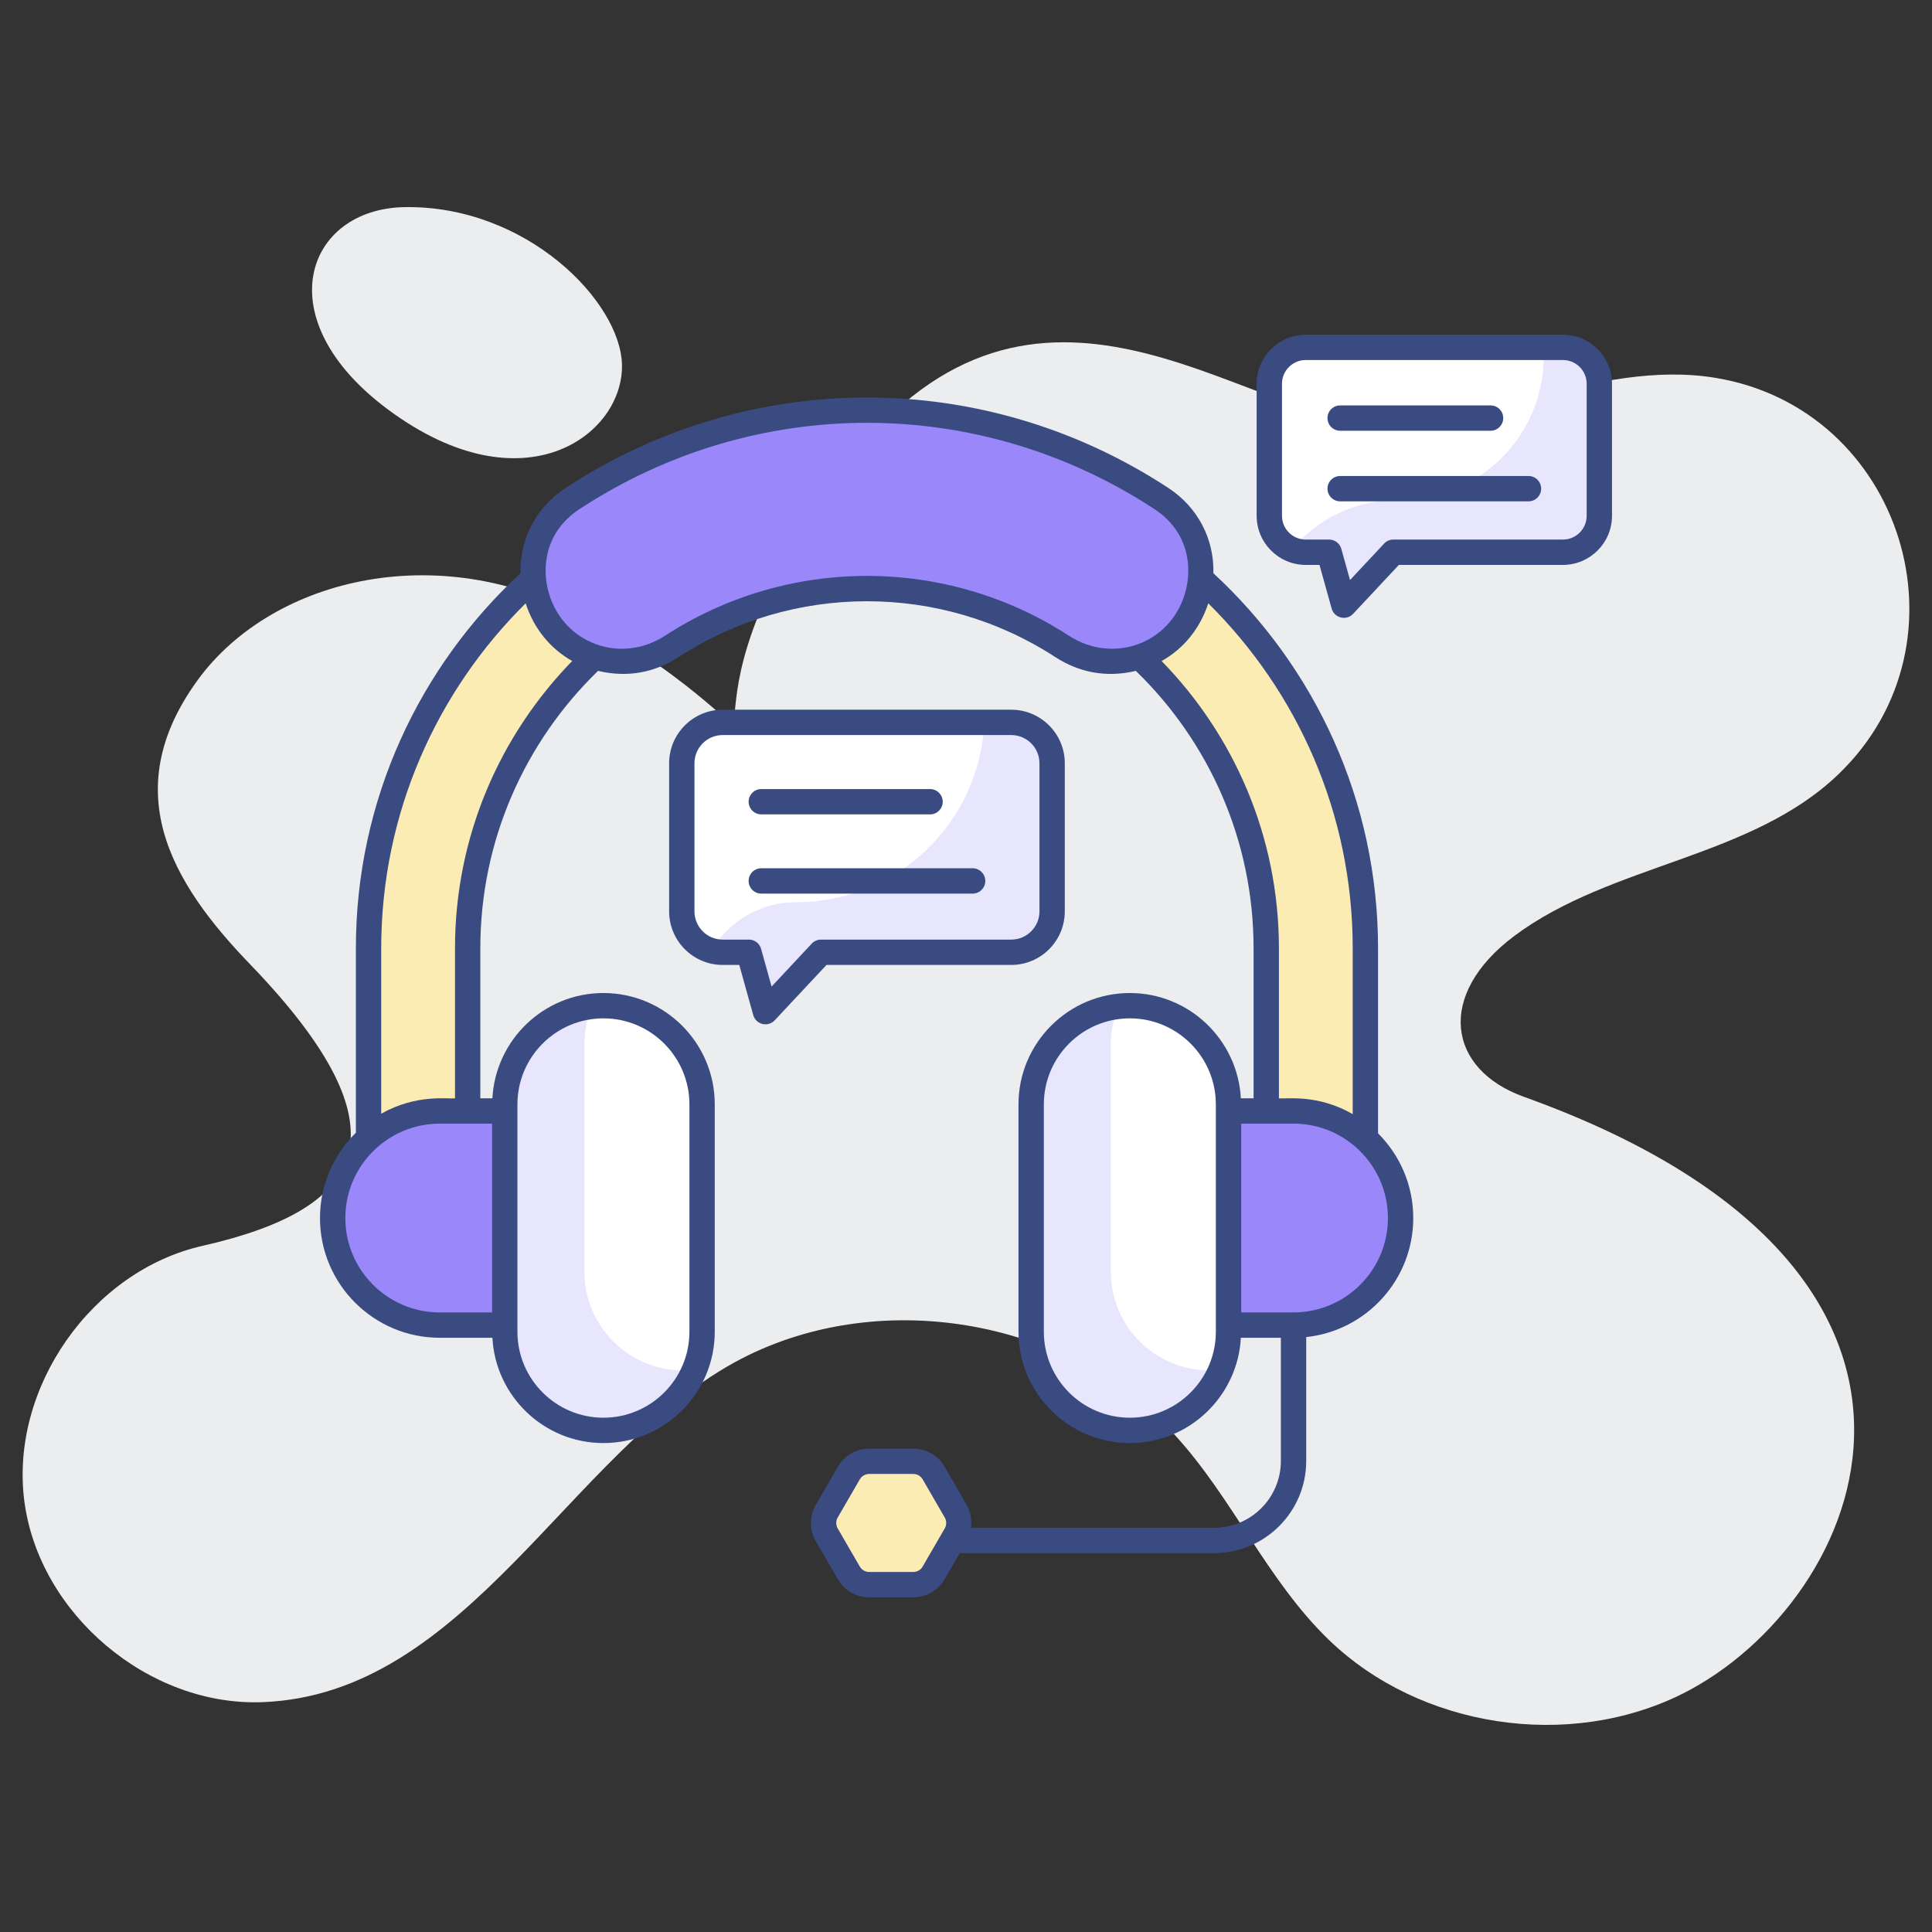 <svg xmlns="http://www.w3.org/2000/svg" viewBox="0 0 512 512"><rect x="0" y="0" width="512" height="512" fill="#333333" stroke="none"/><g id="_x32_5_Customer_Support"><g fill="#ecedef"><path d="m445.873 448.869c-30.2 15.054-69.543 9.051-93.741-14.315-16.346-15.793-25.49-37.589-40.821-54.305-28.722-31.308-79.425-39.62-116.644-19.21-44.071 24.248-70.986 87.952-125.049 90.046-30.2 1.201-59.292-23.366-63.171-53.288-3.879-30.015 17.917-61.139 47.471-67.696 43.496-9.904 54.76-30.413 12.653-74.253-21.538-22.198-35.98-47-13.207-76.932 20.8-26.882 66.504-36.85 105.562-12.93 64.668 39.772 9.823 35.921 61.786-37.865 48.981-70.225 103.826-20.774 138.163-16.901 32.139 3.787 63.817-16.347 95.772-11.083 49.486 8.18 68.867 69.975 32.693 104.916-23.181 22.442-60.215 23.735-85.983 42.945-20.931 15.643-17.735 35.407 2.494 42.668 128.604 46.171 90.741 133.694 42.022 158.203z"></path><path d="m107.217 54.89c-26.179.43-36.876 29.645-4.233 53.755 35.676 26.351 62.16 6.736 61.848-11.89-.281-16.737-25.264-42.396-57.615-41.865z"></path></g><g><g><path d="m361.837 313.814h-26.27v-62.521c0-58.346-47.468-105.815-105.815-105.815s-105.815 47.469-105.815 105.815v62.521h-26.27v-62.521c0-72.832 59.253-132.085 132.085-132.085s132.085 59.253 132.085 132.085z" fill="#fbecb3"></path></g><g><path d="m325.569 292.667v60.252c0 14.442-11.707 26.149-26.149 26.149-14.442 0-26.149-11.707-26.149-26.149v-60.252c0-14.442 11.707-26.149 26.149-26.149 14.442 0 26.149 11.707 26.149 26.149z" fill="#fff"></path></g><g><path d="m371.173 322.793c0 15.668-12.702 28.37-28.37 28.37h-17.235v-56.739h17.235c15.669-.001 28.37 12.7 28.37 28.369z" fill="#9a88fb"></path></g><g><path d="m133.763 292.667v60.252c0 14.442 11.707 26.149 26.149 26.149 14.442 0 26.149-11.707 26.149-26.149v-60.252c0-14.442-11.707-26.149-26.149-26.149-14.442 0-26.149 11.707-26.149 26.149z" fill="#fff"></path></g><g><path d="m323.558 362.996c-3.961 9.433-13.259 16.079-24.136 16.079-7.217 0-13.763-2.92-18.496-7.654-4.733-4.733-7.654-11.279-7.654-18.496v-60.255c0-13.427 10.138-24.471 23.129-25.982-1.309 3.088-2.014 6.512-2.014 10.071v60.255c0 7.217 2.921 13.763 7.654 18.496s11.245 7.654 18.496 7.654c1.007 0 2.014-.067 3.021-.168z" fill="#e7e6fd"></path></g><g><path d="m184.048 362.996c-1.309 3.189-3.256 6.042-5.639 8.426-4.733 4.733-11.279 7.654-18.496 7.654-14.434 0-26.15-11.715-26.15-26.15v-60.256c0-7.217 2.92-13.763 7.654-18.496 4.062-4.062 9.466-6.781 15.475-7.486-1.309 3.088-2.014 6.512-2.014 10.071v60.255c0 14.434 11.682 26.15 26.15 26.15 1.006 0 2.013-.067 3.02-.168z" fill="#e7e6fd"></path></g><g><path d="m88.159 322.793c0 15.668 12.702 28.37 28.37 28.37h17.235v-56.739h-17.235c-15.669-.001-28.37 12.7-28.37 28.369z" fill="#9a88fb"></path></g><g><path d="m423.843 101.71v34.985c0 5.332-4.323 9.655-9.655 9.655h-44.931l-13.119 14.028-3.91-14.028h-6.191c-5.332 0-9.655-4.323-9.655-9.655v-34.985c0-5.332 4.323-9.655 9.655-9.655h68.151c5.332 0 9.655 4.323 9.655 9.655z" fill="#fff"></path></g><g><path d="m423.827 101.7v34.978c0 5.337-4.297 9.668-9.634 9.668h-44.948l-13.092 14.032-3.927-14.032c-5.082-.155-7.098.43-9.936-.739l1.376-1.511c6.948-7.418 16.65-11.648 26.821-11.648h.638c20.98 0 37.999-17.019 37.999-38.033v-2.35h5.069c5.337.001 9.634 4.297 9.634 9.635z" fill="#e7e6fd"></path></g><g><path d="m278.822 202.272v39.255c0 5.983-4.85 10.834-10.834 10.834h-50.416l-14.721 15.741-4.387-15.741h-6.947c-5.983 0-10.834-4.85-10.834-10.834v-39.255c0-5.983 4.85-10.834 10.834-10.834h76.471c5.983.001 10.834 4.851 10.834 10.834z" fill="#fff"></path></g><g><path d="m278.811 202.271v39.241c0 6.009-4.834 10.843-10.809 10.843h-50.42l-14.737 15.744-4.397-15.744h-6.915c-1.276 0-2.518-.235-3.659-.638l4.062-4.33c2.45-2.652 5.438-4.733 8.694-6.143 3.223-1.41 6.781-2.148 10.373-2.148 26.788 0 48.674-21.148 49.849-47.667h7.15c5.976-.001 10.809 4.867 10.809 10.842z" fill="#e7e6fd"></path></g><g><path d="m164.966 175.267c4.664 0 9.186-1.44 13.096-3.981 15.218-9.891 33.054-15.301 51.691-15.301s36.473 5.41 51.691 15.301c3.91 2.542 8.432 3.981 13.096 3.981 23.284 0 32.684-30.415 13.208-43.175-22.875-14.988-49.923-23.392-77.996-23.392s-55.121 8.405-77.996 23.392c-19.475 12.76-10.075 43.175 13.21 43.175z" fill="#9a88fb"></path></g><g><path d="m253.275 406.716-5.86 10.125c-1.112 1.921-3.164 3.104-5.384 3.104h-11.696c-2.22 0-4.272-1.183-5.384-3.104l-5.86-10.125c-1.116-1.928-1.116-4.304 0-6.232l5.86-10.125c1.112-1.921 3.164-3.104 5.384-3.104h11.696c2.22 0 4.272 1.183 5.384 3.104l5.86 10.125c1.116 1.927 1.116 4.304 0 6.232z" fill="#fbecb3"></path></g><g fill="#3a4b81"><path d="m116.527 354.519h13.961c.839 15.524 13.693 27.905 29.422 27.905 16.27 0 29.507-13.236 29.507-29.505v-60.253c0-16.27-13.237-29.505-29.507-29.505-15.729 0-28.584 12.381-29.422 27.905h-3.195v-39.774c0-28.817 11.983-54.867 31.197-73.501 7.802 1.85 15.024.454 21.401-3.691 30.29-19.683 69.429-19.685 99.722 0 6.356 4.132 13.577 5.547 21.401 3.691 19.215 18.634 31.197 44.685 31.197 73.501v39.774h-3.366c-.839-15.524-13.696-27.905-29.426-27.905-16.27 0-29.507 13.236-29.507 29.505v60.253c0 16.27 13.237 29.505 29.507 29.505 15.729 0 28.587-12.381 29.426-27.905h10.601v32.659c0 9.759-7.94 17.699-17.699 17.699h-64.449c.279-2.073-.04-4.211-1.117-6.074l-5.861-10.125c-1.705-2.947-4.881-4.78-8.287-4.78h-11.697c-3.406 0-6.583 1.833-8.287 4.78l-5.861 10.126c-1.711 2.959-1.711 6.633 0 9.594l5.861 10.126c1.705 2.947 4.881 4.78 8.287 4.78h11.697c3.406 0 6.583-1.833 8.287-4.78l4.013-6.933h67.415c13.46 0 24.413-10.951 24.413-24.413v-32.841c15.92-1.683 28.369-15.184 28.369-31.544 0-8.761-3.571-16.703-9.333-22.45v-49.05c0-39.266-16.848-74.627-43.636-99.386.219-9.009-4.037-17.425-11.972-22.622-48.713-31.918-110.928-31.938-159.67 0-7.931 5.195-12.187 13.606-11.972 22.612-26.789 24.76-43.635 60.128-43.635 99.397v48.889c-5.861 5.76-9.51 13.764-9.51 22.611-.001 17.493 14.233 31.725 31.725 31.725zm127.983 60.641c-.511.882-1.459 1.429-2.478 1.429h-11.697c-1.02 0-1.967-.547-2.478-1.429l-5.861-10.125c-.511-.885-.511-1.987 0-2.87l5.861-10.125c.511-.882 1.459-1.429 2.478-1.429h11.697c1.02 0 1.967.547 2.478 1.429l5.861 10.123c.511.885.511 1.987 0 2.872zm-107.389-122.494c0-12.567 10.225-22.791 22.79-22.791 12.568 0 22.793 10.225 22.793 22.791v60.253c0 12.567-10.225 22.791-22.793 22.791-12.565 0-22.79-10.225-22.79-22.791 0-5.697 0-52.511 0-60.253zm185.091 60.253c0 12.567-10.225 22.791-22.793 22.791-12.569 0-22.793-10.225-22.793-22.791v-60.253c0-12.567 10.225-22.791 22.793-22.791s22.793 10.225 22.793 22.791zm45.603-30.126c0 13.791-11.221 25.012-25.012 25.012h-13.876v-50.025h13.876c13.791 0 25.012 11.221 25.012 25.013zm-9.333-71.5v43.955c-9.358-5.349-17.413-3.961-19.558-4.182v-39.774c0-29.597-11.891-56.429-31.085-76.11 5.748-3.212 10.166-8.528 12.365-15.298 23.593 23.345 38.278 55.675 38.278 91.409zm-204.885-116.393c46.478-30.453 105.806-30.473 152.313 0 9.126 5.979 10.172 15.498 8.11 22.411-3.984 13.352-19.097 18.73-30.749 11.161-32.506-21.127-74.52-21.136-107.039 0-11.671 7.582-26.769 2.17-30.746-11.159-2.065-6.914-1.016-16.432 8.111-22.413zm-52.572 116.393c0-35.733 14.686-68.06 38.278-91.405 2.194 6.759 6.602 12.068 12.338 15.281-19.19 19.682-31.062 46.529-31.062 76.124v39.774c-2.149.214-10.248-1.165-19.554 4.074zm15.502 46.487h13.88v50.025h-13.88c-13.791 0-25.012-11.221-25.012-25.012 0-13.792 11.221-25.013 25.012-25.013z"></path><path d="m427.199 136.694v-34.984c0-7.176-5.835-13.013-13.011-13.013h-68.15c-7.176 0-13.014 5.837-13.014 13.013v34.985c0 7.174 5.838 13.011 13.014 13.011h3.639l3.229 11.574c.325 1.169 1.256 2.07 2.436 2.359 1.149.287 2.407-.068 3.249-.967l12.123-12.965h43.475c7.175-.002 13.01-5.838 13.01-13.013zm-6.714 0c0 3.472-2.826 6.297-6.297 6.297h-44.931c-.928 0-1.816.385-2.452 1.064l-9.038 9.666-2.308-8.274c-.403-1.451-1.724-2.455-3.232-2.455h-6.189c-3.475 0-6.301-2.826-6.301-6.297v-34.985c0-3.473 2.826-6.299 6.301-6.299h68.15c3.472 0 6.297 2.826 6.297 6.299z"></path><path d="m355.155 114.151h39.859c1.855 0 3.357-1.503 3.357-3.357s-1.501-3.357-3.357-3.357h-39.859c-1.855 0-3.357 1.503-3.357 3.357s1.501 3.357 3.357 3.357z"></path><path d="m405.068 126.144h-49.913c-1.855 0-3.357 1.503-3.357 3.357s1.501 3.357 3.357 3.357h49.913c1.855 0 3.357-1.503 3.357-3.357s-1.502-3.357-3.357-3.357z"></path><path d="m202.051 271.363c1.153.285 2.407-.064 3.252-.967l13.726-14.678h48.959c7.825 0 14.191-6.366 14.191-14.19v-39.256c0-7.825-6.366-14.191-14.191-14.191h-76.47c-7.825 0-14.191 6.366-14.191 14.191v39.256c0 7.823 6.366 14.19 14.191 14.19h4.396l3.704 13.286c.325 1.169 1.256 2.071 2.433 2.359zm-10.533-22.359c-4.124 0-7.478-3.354-7.478-7.476v-39.256c0-4.124 3.354-7.477 7.478-7.477h76.47c4.124 0 7.478 3.354 7.478 7.477v39.256c0 4.122-3.354 7.476-7.478 7.476h-50.415c-.928 0-1.816.385-2.452 1.064l-10.641 11.379-2.783-9.987c-.403-1.451-1.724-2.455-3.232-2.455h-6.947z"></path><path d="m201.75 215.823h44.724c1.855 0 3.357-1.503 3.357-3.357s-1.501-3.357-3.357-3.357h-44.724c-1.855 0-3.357 1.503-3.357 3.357s1.501 3.357 3.357 3.357z"></path><path d="m257.757 236.813c1.855 0 3.357-1.503 3.357-3.357s-1.501-3.357-3.357-3.357h-56.007c-1.855 0-3.357 1.503-3.357 3.357s1.501 3.357 3.357 3.357z"></path></g></g></g><g id="Layer_1"></g></svg>
